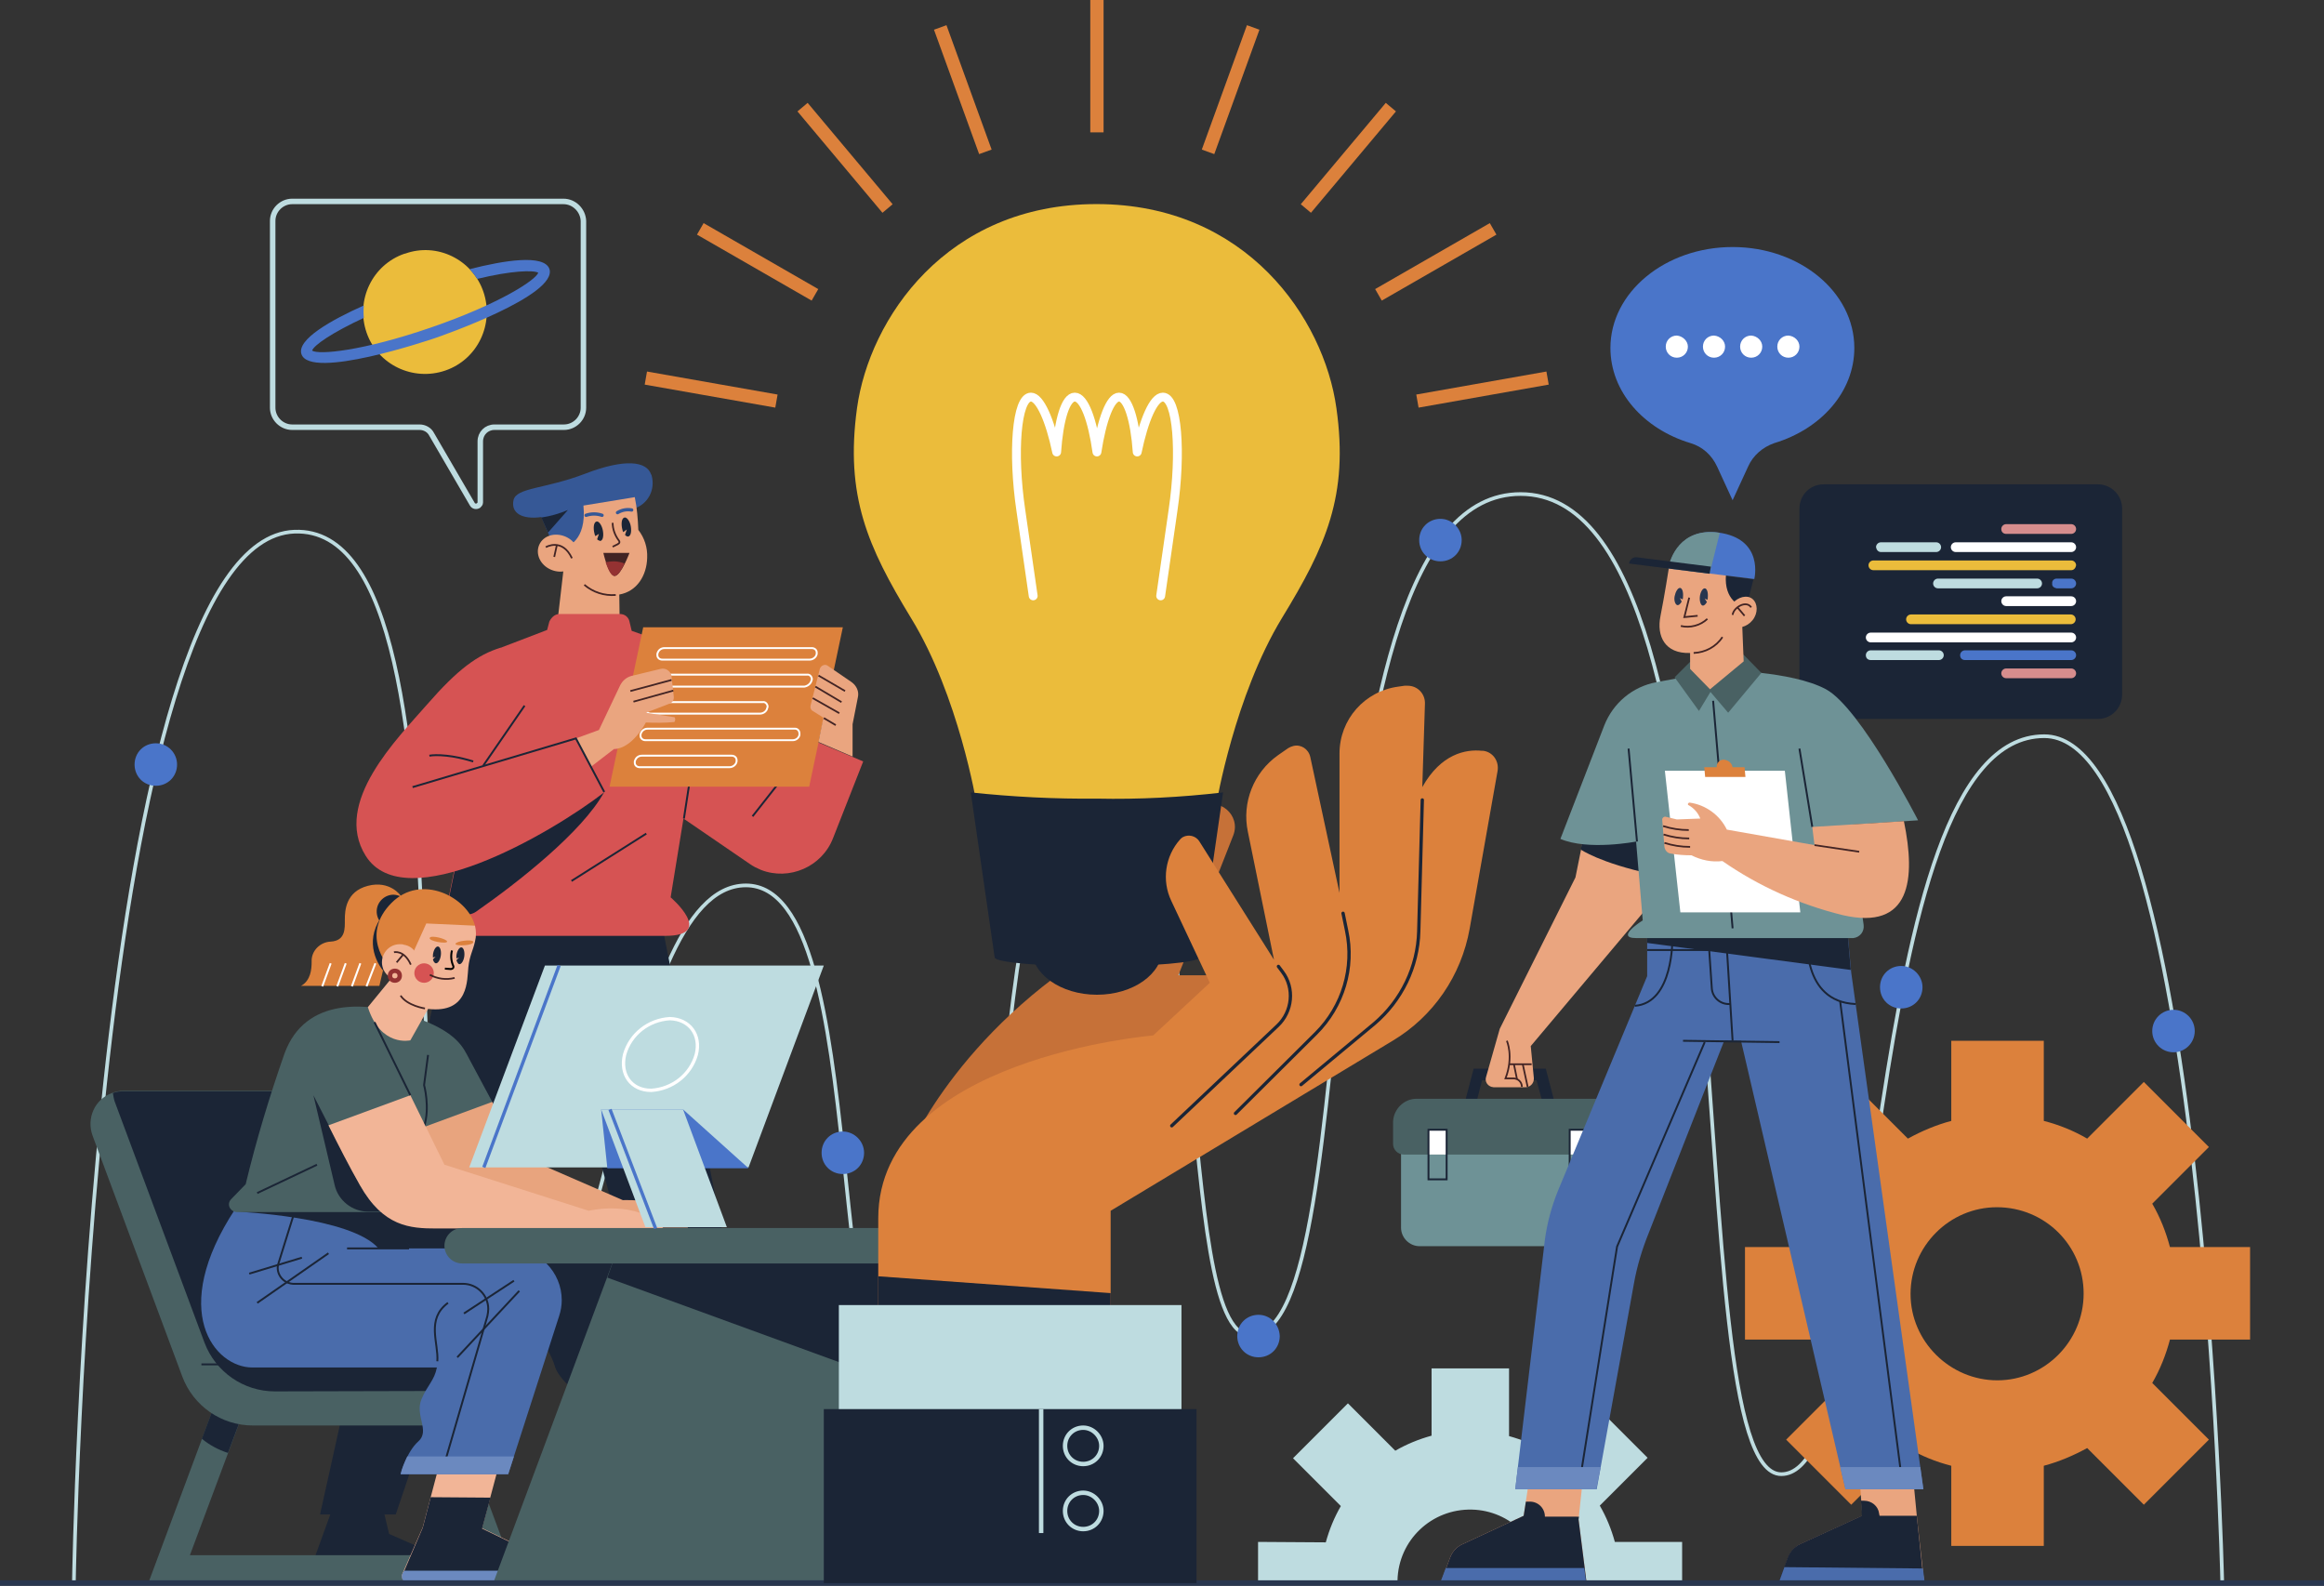 <?xml version="1.0" encoding="utf-8"?>
<!-- Generator: Adobe Illustrator 25.0.0, SVG Export Plug-In . SVG Version: 6.00 Build 0)  -->
<svg version="1.1" id="Layer_1" xmlns="http://www.w3.org/2000/svg" xmlns:xlink="http://www.w3.org/1999/xlink" x="0px" y="0px"
	 viewBox="0 0 525 358.2" style="enable-background:new 0 0 525 358.2;" xml:space="preserve">
<rect x="0" y="0" width="525" height="358.2" fill="#333333" stroke="none"/>
<style type="text/css">
	.st0{fill:#BEDCE0;}
	.st1{fill:none;stroke:#BEDCE0;stroke-width:0.83;stroke-miterlimit:10;}
	.st2{fill:#4A75C9;}
	.st3{fill:#1B2536;}
	.st4{fill:#D68D8D;}
	.st5{fill:#FFFFFF;}
	.st6{fill:#EBBC3B;}
	.st7{fill:#365896;}
	.st8{fill:#EAA57F;}
	.st9{fill:none;stroke:#422424;stroke-width:0.39;stroke-miterlimit:10;}
	.st10{fill:#422424;}
	.st11{fill:#943232;}
	.st12{fill:none;stroke:#365896;stroke-width:0.75;stroke-linecap:round;stroke-linejoin:round;}
	.st13{fill:#D65353;}
	.st14{fill:none;stroke:#1B2536;stroke-width:0.43;stroke-miterlimit:10;}
	.st15{fill:#DC813C;}
	.st16{fill:none;stroke:#FFFFFF;stroke-width:0.43;stroke-miterlimit:10;}
	.st17{fill:#4A6CAB;}
	.st18{fill:#6E9296;}
	.st19{fill:#496163;}
	.st20{fill:#6B89BF;}
	.st21{fill:#28364F;}
	.st22{fill:#F2B597;}
	.st23{fill:none;stroke:#000000;stroke-width:0.44;stroke-miterlimit:10;}
	.st24{fill:#E8A47E;}
	.st25{fill:none;stroke:#FFFFFF;stroke-width:0.44;stroke-miterlimit:10;}
	.st26{fill:none;stroke:#943232;stroke-miterlimit:10;}
	.st27{fill:none;stroke:#28364F;stroke-width:1.25;stroke-miterlimit:10;}
	.st28{fill:none;stroke:#BEDCE0;stroke-width:1.24;stroke-miterlimit:10;}
	.st29{fill:#C67138;}
	.st30{fill:none;stroke:#FFFFFF;stroke-width:2;stroke-linecap:round;stroke-linejoin:round;}
	.st31{fill:none;stroke:#DC813C;stroke-width:3;stroke-miterlimit:10;}
	.st32{fill:none;stroke:#1B2536;stroke-width:0.75;stroke-linecap:round;stroke-linejoin:round;}
	.st33{fill:none;stroke:#BEDCE0;stroke-miterlimit:10;}
	.st34{fill:none;stroke:#4A75C9;stroke-width:0.75;stroke-miterlimit:10;}
	.st35{fill:none;stroke:#FFFFFF;stroke-width:0.75;stroke-miterlimit:10;}
</style>
<g id="OBJECTS">
	<path class="st0" d="M284.2,348.3v8.7h31.5c0.2-9.1,7.7-16.2,16.8-16c8.7,0.2,15.8,7.2,16,16h31.5v-8.7h-15.2
		c-0.8-2.9-1.9-5.6-3.4-8.2l10.8-10.8L359.9,317l-10.8,10.8c-2.6-1.5-5.3-2.6-8.2-3.4v-15.3h-17.5v15.2c-2.9,0.8-5.6,1.9-8.2,3.4
		L304.5,317l-12.4,12.4l10.8,10.8c-1.5,2.6-2.6,5.3-3.4,8.2L284.2,348.3z"/>
	<path class="st1" d="M16.7,357c0,0,3.8-235.1,49.8-236.9s17,193.2,44.1,193.2s28.5-113.3,57.9-113.3s16.2,121.8,39.2,121.8
		s13.1-141.2,38.5-141.2c29.3,0,18.4,121,36.3,121c28,0,9.3-190,61-190c55.2,0,34.2,221.4,58.9,221.4s16.4-166.7,59.4-166.7
		c35.9,0,40.2,190.7,40.2,190.7"/>
	<path class="st2" d="M40,172.7c0,2.7-2.1,4.8-4.8,4.8s-4.8-2.1-4.8-4.8c0-2.7,2.1-4.8,4.8-4.8C37.9,167.9,40,170.1,40,172.7
		C40,172.7,40,172.7,40,172.7z"/>
	<path class="st2" d="M195.2,260.4c0,2.7-2.1,4.8-4.8,4.8s-4.8-2.1-4.8-4.8c0-2.7,2.1-4.8,4.8-4.8c0,0,0,0,0,0
		C193,255.6,195.2,257.8,195.2,260.4z"/>
	<path class="st2" d="M289.1,301.8c0,2.7-2.1,4.8-4.8,4.8s-4.8-2.1-4.8-4.8s2.1-4.8,4.8-4.8h0C286.9,297,289,299.1,289.1,301.8
		C289.1,301.8,289.1,301.8,289.1,301.8z"/>
	<path class="st2" d="M330.2,122c0,2.7-2.1,4.8-4.8,4.8s-4.8-2.1-4.8-4.8c0-2.7,2.1-4.8,4.8-4.8c0,0,0,0,0,0
		C328,117.2,330.2,119.4,330.2,122z"/>
	<path class="st2" d="M434.3,223c0,2.7-2.1,4.8-4.8,4.8c-2.7,0-4.8-2.1-4.8-4.8s2.1-4.8,4.8-4.8c0,0,0,0,0,0
		C432.1,218.2,434.3,220.4,434.3,223z"/>
	<circle class="st2" cx="491" cy="232.9" r="4.8"/>
	<path class="st3" d="M412,109.4h61.9c3,0,5.5,2.4,5.5,5.5v42c0,3-2.4,5.5-5.5,5.5H412c-3,0-5.5-2.4-5.5-5.5v-42
		C406.5,111.8,408.9,109.4,412,109.4z"/>
	<path class="st4" d="M453.2,120.6h14.7c0.6,0,1.1-0.5,1.1-1.1v0l0,0c0-0.6-0.5-1.1-1.1-1.1l0,0h-14.7c-0.6,0-1.1,0.5-1.1,1.1
		c0,0,0,0,0,0l0,0C452.1,120.2,452.6,120.6,453.2,120.6C453.2,120.6,453.2,120.6,453.2,120.6z"/>
	<path class="st5" d="M441.8,124.7h26.1c0.6,0,1.1-0.5,1.1-1.1v0l0,0c0-0.6-0.5-1.1-1.1-1.1l0,0h-26.1c-0.6,0-1.1,0.5-1.1,1.1v0l0,0
		C440.7,124.2,441.2,124.7,441.8,124.7L441.8,124.7z"/>
	<path class="st0" d="M424.9,124.7h12.5c0.6,0,1.1-0.5,1.1-1.1v0l0,0c0-0.6-0.5-1.1-1.1-1.1l0,0h-12.5c-0.6,0-1.1,0.5-1.1,1.1v0l0,0
		C423.9,124.2,424.3,124.7,424.9,124.7L424.9,124.7z"/>
	<path class="st6" d="M467.9,128.8h-44.7c-0.6,0-1.1-0.5-1.1-1.1v0c0-0.6,0.5-1.1,1.1-1.1h44.7c0.6,0,1.1,0.5,1.1,1.1v0
		C468.9,128.3,468.5,128.8,467.9,128.8z"/>
	<path class="st2" d="M464.6,132.9h3.3c0.6,0,1.1-0.5,1.1-1.1v0l0,0c0-0.6-0.5-1.1-1.1-1.1l0,0h-3.3c-0.6,0-1.1,0.5-1,1.1
		c0,0,0,0,0,0l0,0C463.5,132.4,464,132.8,464.6,132.9z"/>
	<path class="st0" d="M437.8,132.9h22.4c0.6,0,1.1-0.5,1.1-1.1v0l0,0c0-0.6-0.5-1.1-1.1-1.1l0,0h-22.4c-0.6,0-1.1,0.5-1.1,1.1v0l0,0
		C436.7,132.4,437.2,132.9,437.8,132.9L437.8,132.9z"/>
	<path class="st5" d="M453.2,136.9h14.7c0.6,0,1.1-0.5,1.1-1.1v0l0,0c0-0.6-0.5-1.1-1.1-1.1l0,0h-14.7c-0.6,0-1.1,0.5-1.1,1.1
		c0,0,0,0,0,0l0,0C452.1,136.4,452.6,136.9,453.2,136.9C453.2,136.9,453.2,136.9,453.2,136.9z"/>
	<path class="st6" d="M431.7,141h36.1c0.6,0,1.1-0.5,1.1-1.1v0l0,0c0-0.6-0.5-1.1-1.1-1.1l0,0h-36.1c-0.6,0-1.1,0.5-1.1,1.1v0l0,0
		C430.6,140.5,431.1,141,431.7,141L431.7,141z"/>
	<path class="st5" d="M422.6,145.1h45.3c0.6,0,1.1-0.5,1.1-1.1c0,0,0,0,0,0l0,0c0-0.6-0.5-1.1-1.1-1.1l0,0h-45.3
		c-0.6,0-1.1,0.5-1.1,1.1v0l0,0C421.5,144.6,422,145.1,422.6,145.1C422.6,145.1,422.6,145.1,422.6,145.1z"/>
	<path class="st2" d="M443.9,149.1h24c0.6,0,1.1-0.5,1.1-1.1v0l0,0c0-0.6-0.5-1.1-1.1-1.1l0,0h-24c-0.6,0-1.1,0.5-1.1,1.1v0l0,0
		C442.8,148.7,443.3,149.1,443.9,149.1L443.9,149.1z"/>
	<path class="st0" d="M422.6,149.1H438c0.6,0,1.1-0.5,1.1-1.1v0l0,0c0-0.6-0.5-1.1-1.1-1.1l0,0h-15.4c-0.6,0-1.1,0.5-1.1,1.1v0l0,0
		C421.5,148.7,422,149.1,422.6,149.1L422.6,149.1z"/>
	<path class="st4" d="M453.2,153.2h14.7c0.6,0,1.1-0.5,1.1-1.1v0l0,0c0-0.6-0.5-1.1-1.1-1.1l0,0h-14.7c-0.6,0-1.1,0.5-1.1,1.1
		c0,0,0,0,0,0l0,0C452.1,152.7,452.6,153.2,453.2,153.2C453.2,153.2,453.2,153.2,453.2,153.2z"/>
	<path class="st7" d="M143.2,114.9c3.2-1,4.9-4.3,4-7.5c0-0.1,0-0.1-0.1-0.2c-1-3-5.8-3.7-14.9-0.2s-15.6,3.1-16.2,6
		s1.9,4.4,6.3,3.8l3.9,9.2L143.2,114.9z"/>
	<polygon class="st3" points="149.5,208.6 176.1,344.1 158,344.1 127,230.9 89.4,342.1 72.3,342.1 101.9,208.6 	"/>
	<path class="st8" d="M131.8,114.2l11.6-1.9c0.5,2.4,0.7,4.9,0.8,7.4c1.4,1.8,2.1,4,2,6.3c-0.1,4-2.3,7.6-6.3,8.3l0.1,7.3h-14.2
		l2.1-18.1C127.9,123.5,132.6,122.3,131.8,114.2z"/>
	<path class="st8" d="M130.4,126.8c-0.9,2.1-3.5,2.9-5.9,1.9c-2.4-1-3.6-3.5-2.7-5.6s3.5-2.9,5.9-1.9S131.3,124.7,130.4,126.8z"/>
	<path class="st9" d="M123.3,123.6c0,0,3.7-2.2,5.9,2.5"/>
	<line class="st9" x1="125.2" y1="125.8" x2="125.8" y2="123.1"/>
	<path class="st9" d="M139.1,134.4c-2.6,0.2-5.1-0.6-7.1-2.3"/>
	<path class="st9" d="M138.4,118.1c0,1.4,0.5,2.8,1.4,4c0.2,0.2,0.2,0.6-0.1,0.7c0,0-0.1,0.1-0.1,0.1l-1.2,0.6"/>
	<path class="st10" d="M136.3,124.9h5.9c0,0-1.9,5.1-3.3,5.2S136.3,124.9,136.3,124.9z"/>
	<path class="st11" d="M138.6,126.8c-0.6,0-1.2,0.1-1.8,0.2c0.5,1.4,1.2,3.1,2,3.1s1.6-1.4,2.3-2.8
		C140.4,127,139.5,126.8,138.6,126.8z"/>
	<path class="st3" d="M134.8,117.8c-0.6,0.1-0.8,1.1-0.6,2.3c0.1,0.3,0.1,0.7,0.3,1l0.8-0.5l-0.4,1.2c0.1,0.2,0.4,0.3,0.7,0.4
		c0.6-0.1,0.8-1.1,0.6-2.3S135.3,117.7,134.8,117.8z"/>
	<path class="st3" d="M141.1,116.9c-0.6,0.1-0.8,1.1-0.6,2.3c0.1,0.3,0.1,0.7,0.3,1l0.8-0.6c0,0-0.2,0.6-0.4,1.2
		c0.1,0.2,0.4,0.4,0.7,0.4c0.6-0.1,0.8-1.1,0.6-2.3S141.6,116.8,141.1,116.9z"/>
	<path class="st12" d="M132.4,116.4c1.2-0.4,2.4-0.4,3.6,0"/>
	<path class="st12" d="M139.5,115.8c1-0.6,2.1-0.8,3.2-0.6"/>
	<path class="st13" d="M126.4,138.7h13.7c1,0,1.9,0.7,2.1,1.7l0.5,2.1l18.4,6.5l15.9,26.5l6.9-8.2L195,172l-6.8,17.3
		c-2.5,6.5-9.9,9.7-16.3,7.2c-0.9-0.4-1.8-0.8-2.6-1.4l-14.9-10.2l-2.9,17.8c0,0,10.2,8.7-1.2,8.7h-48.2c-1.1,0-2.1-1-2-2.1
		c0-0.1,0-0.3,0-0.4l12.8-62.5l10.7-4.1l0.5-1.9C124.6,139.4,125.4,138.7,126.4,138.7z"/>
	<line class="st14" x1="177" y1="175.5" x2="170" y2="184.4"/>
	<line class="st14" x1="154.5" y1="184.9" x2="156.7" y2="170.6"/>
	<polygon class="st15" points="182.8,177.7 137.7,177.7 145.3,141.7 190.4,141.7 	"/>
	<path class="st16" d="M182.9,149h-33.3c-0.6,0-1.1-0.4-1.1-1c0-0.1,0-0.2,0-0.3l0,0c0.2-0.8,0.8-1.3,1.6-1.3h33.3
		c0.6,0,1.1,0.4,1.1,1c0,0.1,0,0.2,0,0.3l0,0C184.4,148.4,183.7,149,182.9,149z"/>
	<path class="st16" d="M181.7,155.1h-33.3c-0.5,0.1-1-0.3-1.1-0.9c0-0.2,0-0.3,0.1-0.5l0,0c0.2-0.8,0.8-1.3,1.6-1.3h33.3
		c0.5-0.1,1,0.3,1.1,0.9c0,0.2,0,0.3-0.1,0.5l0,0C183.1,154.5,182.4,155,181.7,155.1z"/>
	<path class="st16" d="M171.7,161.2h-24.7c-0.6,0-1-0.4-1.1-0.9c0-0.1,0-0.3,0.1-0.4l0,0c0.2-0.8,0.8-1.3,1.6-1.3h24.7
		c0.5-0.1,1,0.3,1.1,0.9c0,0.2,0,0.3-0.1,0.5l0,0C173.2,160.6,172.5,161.2,171.7,161.2z"/>
	<path class="st16" d="M179.1,167.2h-33.3c-0.6,0-1.1-0.4-1.1-1c0-0.1,0-0.2,0-0.3l0,0c0.2-0.8,0.8-1.3,1.6-1.3h33.3
		c0.6,0,1,0.5,1,1.1c0,0.1,0,0.2,0,0.3l0,0C180.5,166.6,179.9,167.2,179.1,167.2z"/>
	<path class="st16" d="M164.8,173.3h-20.3c-0.6,0-1.1-0.4-1.1-1c0-0.1,0-0.2,0-0.3l0,0c0.2-0.8,0.8-1.3,1.6-1.3h20.3
		c0.6,0,1.1,0.4,1.1,1c0,0.1,0,0.2,0,0.3l0,0C166.3,172.7,165.6,173.3,164.8,173.3z"/>
	<path class="st3" d="M103.8,191.4c0,0,20-9.1,32.7-12.5c-5,9.1-19.6,20.5-28.9,27c-1.7,1.2-4.1,0.8-5.4-0.9c-0.6-0.9-0.8-2-0.6-3
		L103.8,191.4z"/>
	<path class="st13" d="M113.1,146.3c-5.2,1.6-9.7,4.9-16.5,12.7s-21.5,22.3-14,34.3c8.8,14.1,41.6-4.8,54-14.4l-6.5-12.1l-20.9,6.1
		l7.9-11.7L113.1,146.3z"/>
	<path class="st14" d="M97,170.7c0,0,3.4-0.7,9.9,1.3"/>
	<path class="st8" d="M130.1,166.8l5.2-1.9l4.8-10.1c0.5-1,1.4-1.8,2.5-2.1l6.6-1.6c1.1-0.3,2.2,0.4,2.5,1.5c0,0.1,0,0.2,0,0.2
		l0.5,4.5c0.1,0.8-0.3,1.5-1.1,1.7l-5.2,2c0,0,4.5,0.7,6.4,1c0.3,0,0.3,1,0,1.1c-2.1,0.2-4.3,0.2-6.4,0.1c0,0-3,5.9-7.2,6l-5.2,4
		L130.1,166.8z"/>
	<line class="st9" x1="142.4" y1="156.1" x2="151.7" y2="153.6"/>
	<line class="st9" x1="143.1" y1="158.5" x2="152.1" y2="156"/>
	<path class="st8" d="M192.6,170.9v-7.3l1.2-6.1c0.3-1.3-0.3-2.6-1.4-3.4l-5.4-3.7c-0.5-0.4-1.2-0.2-1.6,0.3
		c-0.1,0.1-0.1,0.2-0.2,0.4l-2.1,8.3c-0.1,0.5,0.1,1,0.5,1.2l2.4,1.5l-1.1,5.5L192.6,170.9z"/>
	<line class="st9" x1="186.1" y1="162.2" x2="188.8" y2="163.8"/>
	<line class="st9" x1="183.6" y1="157.7" x2="189.6" y2="161.1"/>
	<line class="st9" x1="184.2" y1="155.1" x2="190.1" y2="158.6"/>
	<line class="st9" x1="184.9" y1="152.6" x2="190.9" y2="156.1"/>
	<line class="st14" x1="146" y1="188.3" x2="129.1" y2="199"/>
	<polygon class="st3" points="86.4,340.2 87.9,346.5 104.8,353.9 105.6,357.6 69,357.6 75.3,340.2 	"/>
	<path class="st3" d="M122.3,116.9c2.1-0.3,4.1-0.9,6-1.7l-4.5,5.1L122.3,116.9z"/>
	<polyline class="st14" points="93.2,177.8 130.1,166.8 136.5,178.9 	"/>
	<line class="st14" x1="109.2" y1="172.9" x2="118.5" y2="159.4"/>
	<path class="st15" d="M508.3,302.6v-20.9h-18.1c-0.9-3.4-2.2-6.7-4-9.8l12.8-12.8l-14.7-14.7l-12.8,12.8c-3.1-1.8-6.3-3.1-9.8-4
		v-18.1h-20.9v18.1c-3.4,0.9-6.7,2.3-9.8,4l-12.8-12.8l-14.7,14.7l12.8,12.8c-1.8,3.1-3.1,6.3-4,9.8h-18.1v20.9h18.1
		c0.9,3.4,2.3,6.7,4,9.8l-12.8,12.8l14.7,14.7l12.8-12.8c3.1,1.8,6.3,3.1,9.8,4v18.1h20.9v-18.1c3.4-0.9,6.7-2.3,9.8-4l12.8,12.8
		l14.7-14.7l-12.8-12.8c1.8-3.1,3.1-6.4,4-9.8H508.3z M470.7,292.2c0,10.8-8.8,19.6-19.5,19.6s-19.6-8.8-19.6-19.5
		c0-10.8,8.8-19.6,19.5-19.6h0C462,272.7,470.7,281.4,470.7,292.2L470.7,292.2z"/>
	<path class="st3" d="M396.1,130.9l-2.4,9.5c0,0-5.4-6-5-10.4L396.1,130.9z"/>
	<path class="st8" d="M345.5,333.9l-1.3,8.5l-14,6.5c-1.2,0.6-2.1,1.6-2.6,2.9l-2.1,5.6h32.9l-1.8-14.2l1-9.3L345.5,333.9z"/>
	<path class="st3" d="M349,342.6L349,342.6c0-1.9-1.5-3.4-3.4-3.4c0,0,0,0,0,0h-0.9l-0.5,3.2l-14,6.5c-1.2,0.6-2.1,1.6-2.6,2.9
		l-2.1,5.6h32.9l-1.8-14.2l0.1-0.6H349z"/>
	<polygon class="st17" points="325.4,357.4 358.3,357.4 357.9,354.2 326.6,354.2 	"/>
	<path class="st8" d="M420.1,333.9l0.6,8.5l-14,6.4c-1.2,0.6-2.2,1.6-2.7,2.9l-2.2,5.9h32.9l-1.6-14.3l-0.9-9.3L420.1,333.9z"/>
	<path class="st3" d="M433.1,343.3l-0.1-0.9h-8.4l-0.1-0.5c-0.2-1.7-1.7-2.9-3.4-2.9h-0.7l0.2,3.4l-14,6.4c-1.2,0.6-2.2,1.6-2.7,2.9
		l-2.2,5.9h32.9L433.1,343.3z"/>
	<polygon class="st17" points="401.8,357.6 434.8,357.6 434.4,354.3 403.1,354 	"/>
	<path class="st3" d="M352,252.1h-21.9l2.8-10.7h16.3L352,252.1z M333.4,249.5h15.2l-1.5-5.5h-12.3L333.4,249.5z"/>
	<path class="st18" d="M316.4,255.2H365l0,0v22.1c0,2.3-1.9,4.2-4.2,4.2h-40.1c-2.3,0-4.2-1.9-4.2-4.2V255.2L316.4,255.2z"/>
	<path class="st19" d="M320,248.2h41.4c2.9,0,5.2,2.3,5.2,5.2l0,0v5c0,1.3-1.1,2.4-2.4,2.4l0,0h-47.1c-1.3,0-2.4-1.1-2.4-2.4l0,0v-5
		C314.8,250.6,317.1,248.2,320,248.2C320,248.2,320,248.2,320,248.2z"/>
	<rect x="322.7" y="255.2" class="st5" width="4.1" height="5.6"/>
	<rect x="354.6" y="255.2" class="st5" width="4.1" height="5.6"/>
	<rect x="322.7" y="255.2" class="st14" width="4.1" height="11.2"/>
	<rect x="354.6" y="255.2" class="st14" width="4.1" height="11.2"/>
	<path class="st17" d="M372.1,209.7v10.8l-20.2,48.6c-1.4,3.5-2.4,7.2-2.9,10.9l-6.7,56.4h18.4l8.4-46.4c0.7-4,1.9-7.9,3.4-11.6
		l17-43.3h3.8l23.6,101.3h17.6l-16.3-116.7l-1-10.8L372.1,209.7z"/>
	<line class="st14" x1="372.1" y1="214.6" x2="417.7" y2="214.6"/>
	<line class="st14" x1="391.4" y1="235.1" x2="389.9" y2="210.9"/>
	<path class="st14" d="M385.9,211.4l0.8,11.8c0.1,2,1.8,3.6,3.8,3.6h0.3"/>
	<path class="st14" d="M408.3,211.4c0,0-1.4,14.9,10.9,15.4"/>
	<path class="st14" d="M377.8,211.9c0,0,0.3,14.7-8.5,15.3"/>
	<line class="st14" x1="380.2" y1="235.1" x2="402" y2="235.4"/>
	<polyline class="st14" points="385.1,235.4 365.3,281.6 357.1,333.2 	"/>
	<line class="st14" x1="415.7" y1="226.2" x2="429.5" y2="333.2"/>
	<polygon class="st3" points="372.1,213 418.1,219.1 417.2,208.9 372.1,209.7 	"/>
	<path class="st8" d="M358.4,185.8l-2.5,12.4l-17.1,34.2l-3.1,10.9c-0.3,1,0.3,1.9,1.2,2.2c0.2,0,0.3,0.1,0.5,0.1h7.2
		c1.1,0,1.9-0.9,1.9-1.9c0-0.1,0-0.1,0-0.2l-0.7-7.2l27.6-32.8l0.2-17.7H358.4z"/>
	<path class="st9" d="M340.4,235.1c0,0,1.6,3.5-0.3,8.5h1.8c1,0,1.9,0.8,1.9,1.9c0,0,0,0,0,0v0"/>
	<line class="st9" x1="341" y1="240.4" x2="346" y2="240.4"/>
	<line class="st9" x1="344" y1="240.4" x2="345.1" y2="245.5"/>
	<line class="st9" x1="342" y1="240.4" x2="342.7" y2="243.8"/>
	<path class="st3" d="M357.1,191.9c0,0,4.2,3,16.2,5.6l0.1-11.8h-15.1L357.1,191.9z"/>
	<path class="st18" d="M388.6,151.4c0,0,16.1,0.1,23.9,4.3s20.8,29.6,20.8,29.6l-15.5,1l3.2,22.6c0.2,1.5-0.8,2.8-2.3,3
		c-0.1,0-0.2,0-0.4,0h-48.7c-4.9,0,1.5-4,1.5-4l-1.5-17.8c0,0-10.8,2.1-17.1-0.6l9.9-25.6c2-5.1,6.4-8.8,11.8-9.8L388.6,151.4z"/>
	<polygon class="st19" points="393.5,147.5 397.9,152 390.4,161 386.4,156.3 383.8,160.6 378.3,153 381.8,149.5 	"/>
	<line class="st14" x1="409.4" y1="186.8" x2="406.5" y2="169.1"/>
	<line class="st14" x1="369.8" y1="190.1" x2="367.9" y2="169.1"/>
	<line class="st14" x1="387" y1="158.3" x2="391.4" y2="209.7"/>
	<polygon class="st5" points="406.7,206.1 379.6,206.1 376.1,174.1 403.2,174.1 	"/>
	<path class="st15" d="M391.4,173.3c-0.2-1-1-1.6-2-1.7c-0.9,0-1.6,0.7-1.6,1.6c0,0,0,0.1,0,0.1H385l0.2,2.2h9.1l-0.2-2.2H391.4z"/>
	<polygon class="st20" points="416.9,336.4 434.5,336.4 433.8,331.4 415.7,331.4 	"/>
	<polygon class="st20" points="361.6,331.4 342.9,331.4 342.3,336.4 360.6,336.4 	"/>
	<path class="st8" d="M430.1,185.5l-20.7,1.3l0.5,4.1l-19.8-3.5c-1.6-3.3-4.8-5.6-8.4-6.1c-0.2,0-0.3,0.1-0.4,0.3
		c0,0.1,0,0.3,0.2,0.3c1.2,0.7,2.1,1.7,2.6,3l-5.3,0.2l-2.5-0.6c-0.4-0.1-0.7,0.2-0.8,0.5c0,0.1,0,0.1,0,0.2l0.5,6.1
		c0.1,0.7,0.6,1.4,1.4,1.5c1.6,0.3,3.1,0.4,4.7,0.4c2.2,1.1,4.6,1.6,7,1.3c8.2,5.7,17.4,9.8,27.1,12.2
		C431.7,210.3,432.8,198.6,430.1,185.5z"/>
	<path class="st9" d="M375.7,186.6c1.9,0.6,3.8,0.9,5.8,0.9"/>
	<path class="st9" d="M375.8,188.5c1.9,0.6,3.8,0.9,5.8,0.9"/>
	<path class="st9" d="M376,190.4c1.9,0.6,3.8,0.9,5.8,0.9"/>
	<line class="st9" x1="409.9" y1="190.9" x2="420" y2="192.4"/>
	<path class="st8" d="M377,128.3c0,0-1,6.4-1.9,10.9s1,8.5,6.7,8.3v3.6l4.5,4.6l7.6-6.3l-0.5-12.5c0,0-4-1.2-3.5-7.1L377,128.3z"/>
	<path class="st9" d="M382.6,147.5c2.6-0.1,5.1-1.4,6.5-3.6"/>
	<path class="st8" d="M395.9,140.1c-1.3,1.6-3.4,2.1-4.7,1.1s-1.2-3.2,0.1-4.8s3.4-2.1,4.6-1.1S397.2,138.5,395.9,140.1z"/>
	<path class="st9" d="M391.4,138.9c0.2-1.7,3.1-3.4,4.2-1.7"/>
	<line class="st9" x1="394.1" y1="139.1" x2="392.5" y2="137.2"/>
	<path class="st21" d="M379.5,135.1l0.6,0.3c0.1-0.2,0.1-0.4,0.1-0.6c0.1-1.1-0.2-2-0.7-2s-1,0.9-1.2,1.9s0.2,2,0.7,2
		c0.3,0,0.6-0.3,0.9-0.8L379.5,135.1z"/>
	<path class="st21" d="M385.1,135.2l0.6,0.3c0.1-0.2,0.1-0.4,0.1-0.6c0.1-1.1-0.2-2-0.7-2s-1,0.9-1.1,1.9s0.2,2,0.7,2
		c0.3,0,0.6-0.3,0.9-0.8L385.1,135.2z"/>
	<polyline class="st9" points="381.6,135 380.5,139.4 383.5,139.1 	"/>
	<path class="st9" d="M379.7,141.4c2.1,0.5,4.4-0.1,6-1.6"/>
	<path class="st2" d="M376.9,128.4l19.4,2.4c0,0,2.3-9.1-8.1-10.5C379.7,119.2,377.3,126.2,376.9,128.4z"/>
	<path class="st18" d="M388.5,120.4l-0.4-0.1c-8.5-1.1-10.9,5.8-11.2,8.1l9.3,1.2L388.5,120.4z"/>
	<path class="st3" d="M386.2,129.6l-18.2-2.3l0,0c0.1-0.9,1-1.6,1.9-1.4l16.6,2.1L386.2,129.6z"/>
	<path class="st15" d="M90.5,202.3c0,0-2.4-3.5-7.4-2.2s-5.2,5.6-5.2,7.6s0.2,4.8-3.2,5c-2.4,0.1-4.4,2.1-4.3,4.5c0,0,0,0.1,0,0.1
		c0,1.6-0.2,4.2-2.4,5.4h17.7L90.5,202.3z"/>
	<path class="st3" d="M86.5,219.2l3.8-15.8c-1,0.5-1.9,1.2-2.7,2C82.3,210.9,84.3,216.4,86.5,219.2z"/>
	<path class="st3" d="M92.7,206.1c-0.1,2.1-1.9,3.7-4,3.6c-2.1-0.1-3.7-1.9-3.6-4c0.1-2,1.8-3.6,3.8-3.6
		C91.1,202.2,92.8,204,92.7,206.1z"/>
	<path class="st15" d="M107.3,209.1c-1.7-6.5-12.2-11.9-18.9-5.1s-1.6,13.8,0.6,15.4L107.3,209.1z"/>
	<polygon class="st19" points="99.6,310.6 92.5,310.6 107.7,351.3 42.9,351.3 58.1,310.6 51,310.6 33.5,357.6 117.1,357.6 	"/>
	<path class="st22" d="M112.8,330.6l-3.9,14.6l14.8,7.1l1.6,0.4c2.2,0.5,3.6,2.6,3.4,4.9H92.3c-0.8,0-1.5-0.7-1.5-1.5
		c0-0.2,0-0.4,0.1-0.6l4.6-10.5l3.8-14.4H112.8z"/>
	<path class="st3" d="M97.3,338.2l-1.8,6.9l-4.5,10.5c-0.3,0.8,0,1.6,0.8,2c0.2,0.1,0.4,0.1,0.6,0.1h36.3c0.3-2.2-1.2-4.3-3.4-4.9
		l-1.6-0.4l-14.8-7.1l1.9-7L97.3,338.2z"/>
	<path class="st3" d="M142,289.5l21.3,43.5h-25c0,0-4-5.5-4-11s-7.8-9.1-9-13.5s-9.2-15.3-9.2-15.3l-4.9-11.1H130
		C135.1,282,139.8,284.9,142,289.5z"/>
	<path class="st3" d="M58.1,310.6H51L45.6,325c1.7,1.4,3.7,2.5,5.9,3.2L58.1,310.6z"/>
	<polygon class="st3" points="99.6,310.6 92.5,310.6 99.4,329 106.4,329 	"/>
	<path class="st19" d="M77.6,246.4l28.2,75.6H57.1c-7.1,0-13.4-4.4-15.9-11l-20.3-54.5c-1.4-3.9,0.5-8.2,4.4-9.6
		c0.8-0.3,1.7-0.5,2.6-0.5H77.6z"/>
	<path class="st3" d="M102.9,314.2l-25.3-67.7H28c-0.8,0-1.7,0.1-2.5,0.4c0.1,0.6,0.2,1.3,0.4,1.9l20.3,54.5c2.5,6.6,8.8,11,15.9,11
		L102.9,314.2z"/>
	<line class="st14" x1="45.5" y1="308.2" x2="61.9" y2="308.2"/>
	<path class="st17" d="M93.3,282h21.9c6.5,0,11.7,5.3,11.7,11.7c0,1.2-0.2,2.4-0.6,3.6L114.8,333H90.5c0,0,1.3-5,4-7.4
		s-0.8-5.8,0.7-9.5c1.4-3.3,2.9-4.2,3.5-7.2H57c-8.5,0-19.1-12.7-3.8-35.9h37.5l-0.7,6.2L93.3,282z"/>
	<path class="st3" d="M53.5,273.7c0,0,25.8,1.1,32,8.3h7.9l-3.2-3l0.7-6.2L53.5,273.7z"/>
	<line class="st14" x1="78.4" y1="282" x2="92.4" y2="282"/>
	<path class="st14" d="M66.8,272.9l-3.9,12.5c-0.6,1.8,0.5,3.8,2.3,4.4c0.3,0.1,0.7,0.2,1,0.2h38.4c3.1,0,5.7,2.5,5.7,5.7
		c0,0.5-0.1,1.1-0.2,1.6l-9.6,33"/>
	<line class="st14" x1="116.1" y1="289.3" x2="104.8" y2="296.7"/>
	<line class="st14" x1="117.3" y1="291.6" x2="103.3" y2="306.6"/>
	<line class="st14" x1="74.2" y1="283.1" x2="58.1" y2="294.3"/>
	<line class="st14" x1="68.2" y1="284.1" x2="56.3" y2="287.7"/>
	<path class="st23" d="M74.2,254.2c-2.9-5.8-5.2-10.6-5.2-10.6"/>
	<path class="st19" d="M111.2,248.9c0,0-3.9-7.3-5.2-9.7s-2.6-6.2-12.9-9.6s-24.1-4.4-28.8,8.3c-3.4,9.7-6.4,19.6-8.8,29.6l-3.3,3.4
		c-0.7,0.7-0.6,1.8,0.1,2.4c0.3,0.3,0.8,0.5,1.2,0.5h38L111.2,248.9z"/>
	<path class="st24" d="M111.2,248.9l6.5,12.2l23,10c0,0,12.6-0.7,14.7,6.2H106l-10.8-22.5L111.2,248.9z"/>
	<path class="st3" d="M81.3,267.7c-2-3.6-10.5-20.3-10.5-20.3l4.8,20.3c0.8,3.5,4,6,7.6,6H86C84.1,272,82.6,269.9,81.3,267.7z"/>
	<line class="st14" x1="71.6" y1="263.1" x2="58.1" y2="269.5"/>
	<path class="st14" d="M96.7,238.3l-0.9,6.8c0,0,1.4,5.1,0,9.4"/>
	<path class="st22" d="M93.5,214.8l2.8-6.2l11,0.5c0.3,1.2,0.3,2.4,0,3.6c-0.5,2.2-1.2,3.1-1.5,5.8s0.2,10.5-9.1,9.4l-4,7.1
		c0,0-6.7,1.6-9.6-7.5L93.5,214.8z"/>
	<path class="st22" d="M94.4,217.7c-0.2,2.2-2.1,3.9-4.4,3.7c-2.2-0.2-3.9-2.1-3.7-4.4c0.2-2.2,2.1-3.9,4.4-3.7c0.2,0,0.3,0,0.5,0.1
		C93.3,213.7,94.7,215.6,94.4,217.7z"/>
	<path class="st9" d="M89,215.1c0,0,2.3-0.6,3.8,2.8"/>
	<line class="st9" x1="89.6" y1="217.4" x2="91.1" y2="215.6"/>
	<circle class="st13" cx="95.8" cy="219.8" r="2.2"/>
	<path class="st9" d="M96,227.8c0,0-4-0.6-5.5-2.9"/>
	<line class="st25" x1="74.7" y1="217.6" x2="72.8" y2="222.8"/>
	<line class="st25" x1="78.1" y1="217.6" x2="76.2" y2="222.8"/>
	<line class="st25" x1="81.4" y1="217.6" x2="79.5" y2="222.8"/>
	<line class="st25" x1="84.8" y1="217.6" x2="82.8" y2="222.8"/>
	<path class="st3" d="M103.7,216.3l-0.6,0.2c0-0.2,0-0.4,0-0.6c0.1-1,0.6-1.9,1.1-1.9s0.8,0.9,0.7,1.9s-0.6,1.9-1.1,1.9
		c-0.3,0-0.5-0.4-0.7-0.9L103.7,216.3z"/>
	<path class="st3" d="M98.4,216.1l-0.6,0.2c0-0.2,0-0.4,0-0.6c0.1-1,0.6-1.9,1.1-1.9s0.8,0.9,0.7,1.9s-0.6,1.9-1.1,1.9
		c-0.3,0-0.6-0.4-0.7-0.9L98.4,216.1z"/>
	<path class="st23" d="M102.1,214.7c-0.3,1.2-0.2,2.4,0.3,3.5c0.1,0.2,0,0.5-0.2,0.6c-0.1,0-0.2,0.1-0.3,0.1l-1.4-0.1"/>
	<path class="st9" d="M102.7,220.9c-1.9,0.5-3.9,0.2-5.6-0.7"/>
	<path class="st15" d="M97.1,211.8c0.4-0.6,3.9,0.3,3.9,0.9S96.6,212.6,97.1,211.8z"/>
	<path class="st15" d="M106.9,212.7c-0.3-0.6-3.9-0.1-4,0.5S107.3,213.6,106.9,212.7z"/>
	<path class="st14" d="M98.8,307.5c0.3-4.2-2.6-9.5,2.4-13.2"/>
	<path class="st20" d="M90.9,355.5c-0.3,0.8,0,1.6,0.8,2c0.2,0.1,0.4,0.1,0.6,0.1h36.3c0.1-1-0.1-2-0.6-2.8H91.3L90.9,355.5z"/>
	<path class="st20" d="M92,329c-0.6,1.3-1.2,2.6-1.5,4h24.3l1.3-4H92z"/>
	<path class="st22" d="M92.7,247.4l7.7,15.7l32.6,10.4c0,0,11-2.7,16.9,4H98.6c-6,0-12-0.4-17.3-9.8c-2.3-4-4.9-9.1-7.1-13.5
		L92.7,247.4z"/>
	<line class="st14" x1="84.6" y1="230.9" x2="92.7" y2="247.4"/>
	<circle class="st26" cx="89.2" cy="220.4" r="1.1"/>
	<polygon class="st19" points="201.9,357.1 111.6,357.1 138.8,284.1 201.9,284.1 	"/>
	<polygon class="st3" points="137.2,288.6 201.9,312.2 201.9,284.1 138.8,284.1 	"/>
	<path class="st19" d="M201.8,285.4h-97.4c-2.2,0-4-1.8-4-4l0,0c0-2.2,1.8-4,4-4h97.4V285.4z"/>
	<line class="st27" x1="0" y1="357.6" x2="525" y2="357.6"/>
	<path class="st28" d="M127.3,45.5H66c-2.4,0-4.4,2-4.4,4.4v42.2c0,2.4,2,4.4,4.4,4.4l0,0h28.8c1.1,0,2.2,0.6,2.7,1.6l9.2,15.8
		c0.3,0.5,0.9,0.6,1.4,0.3c0.2-0.2,0.4-0.4,0.4-0.7V99.7c0-1.8,1.4-3.2,3.2-3.2c0,0,0,0,0,0h15.7c2.4,0,4.4-2,4.4-4.4c0,0,0,0,0,0
		V49.9C131.7,47.5,129.7,45.5,127.3,45.5C127.3,45.5,127.3,45.5,127.3,45.5z"/>
	<path class="st6" d="M109.2,65.9c2.5,7.3-1.3,15.3-8.6,17.8c-7.3,2.5-15.3-1.3-17.8-8.6s1.3-15.3,8.6-17.8c0,0,0,0,0.1,0
		C98.7,54.7,106.7,58.6,109.2,65.9z"/>
	<path class="st2" d="M106.1,60.8c0.6,0.7,1.2,1.4,1.7,2.2c7.8-1.9,12.7-2,13.8-1.4c-0.6,1.7-8.9,7.1-24.3,12.4s-25.3,6.2-26.8,5.2
		c0.4-1.2,4.4-4,11.7-7.4c-0.1-0.9-0.1-1.8,0-2.8c-7.4,3.3-15.2,7.7-14.1,11c2,5.9,28.9-3.2,30.1-3.6s28-9.7,25.9-15.7
		C122.8,57.4,113.9,58.8,106.1,60.8z"/>
	<path class="st29" d="M204.7,260.9c0,0,11.1-27.8,45.2-47.9c0,0,8.7-22.7,21.2-30.6c4.2-2.6,9.3,1.7,7.5,6.3l-12.4,31.6h36.5
		L204.7,260.9z"/>
	<path class="st6" d="M301.9,92.2c-2.8-20.2-20.3-46.1-54.2-46.1S196.4,72,193.6,92.2c-2.7,19.8,2.4,31.3,12.2,47.4
		c10.8,17.6,14.8,41.9,14.8,41.9h54.2c0,0,4.1-24.3,14.8-41.9C299.5,123.4,304.7,112,301.9,92.2z"/>
	<path class="st3" d="M247.8,180.4c-9.5,0.1-19.1-0.4-28.5-1.4l5.4,37.3c0.2,1.1,10.5,2,23.1,2c12.6,0,23-0.9,23.1-2l5.4-37.3
		C266.8,180.1,257.3,180.6,247.8,180.4z"/>
	<ellipse class="st3" cx="247.8" cy="214.2" rx="14.8" ry="10.5"/>
	<path class="st30" d="M262.2,134.6l2.5-17.3l0,0c0.1-0.7,0.2-1.4,0.3-2.1c1.9-12.9,1-25.5-2.3-25.5c-2.1,0-4.3,5.2-5.8,12.4
		c-0.5-7.2-2.1-12.4-4.1-12.4s-3.9,5.2-5,12.4c-1-7.2-2.9-12.4-5-12.4s-3.6,5.2-4.1,12.4c-1.5-7.2-3.8-12.4-5.8-12.4
		c-3.3,0-4.2,12.7-2.3,25.5c0.1,0.7,0.2,1.4,0.3,2.1l0,0l2.5,17.3"/>
	<line class="st31" x1="222.6" y1="34.3" x2="212.4" y2="6.2"/>
	<line class="st31" x1="200.5" y1="47.1" x2="181.3" y2="24.2"/>
	<line class="st31" x1="184.1" y1="66.6" x2="158.2" y2="51.7"/>
	<line class="st31" x1="175.4" y1="90.6" x2="145.9" y2="85.4"/>
	<line class="st31" x1="247.8" y1="0" x2="247.8" y2="29.9"/>
	<line class="st31" x1="283.1" y1="6.2" x2="272.9" y2="34.3"/>
	<line class="st31" x1="314.2" y1="24.2" x2="295" y2="47.1"/>
	<line class="st31" x1="337.3" y1="51.7" x2="311.4" y2="66.6"/>
	<line class="st31" x1="349.6" y1="85.4" x2="320.2" y2="90.6"/>
	<path class="st15" d="M250.9,302.3v-28.8l63.7-38.4c9.2-5.5,15.5-14.7,17.4-25.3l6.3-35.6c0.4-2.2-1-4.3-3.2-4.6
		c-0.1,0-0.2,0-0.3,0c-3.7-0.4-9.3,0.7-13.5,8.2l0.6-18.8c0.1-2.2-1.6-4.1-3.9-4.1c-0.2,0-0.4,0-0.7,0l-1.4,0.2
		c-7.6,1-13.3,7.4-13.3,15.1v31.5L296,171c-0.4-1.8-2.1-2.9-3.8-2.5c-0.4,0.1-0.9,0.3-1.2,0.5l-2.3,1.6c-5.5,3.9-8.2,10.7-6.8,17.3
		l5.9,28.9L270.9,190c-0.8-1.2-2.4-1.6-3.7-0.9c-0.2,0.1-0.4,0.3-0.6,0.5l0,0c-3.4,3.8-4.2,9.3-2,13.9l8.7,18.5l-12.8,11.9
		c0,0-62.1,5.1-62.1,41.3v27.1H250.9z"/>
	<polygon class="st3" points="198.4,288.3 250.9,292.1 250.9,302.3 198.4,302.3 	"/>
	<path class="st32" d="M288.8,218.3l0.9,1.2c2.8,3.7,2.3,9-1.1,12.2l-23.9,22.6"/>
	<path class="st32" d="M303.4,206.3l0.8,3.9c1.8,8.4-0.8,17.1-6.9,23.2l-18.2,18.1"/>
	<path class="st32" d="M321.3,180.7l-0.8,29.7c-0.2,8-3.9,15.6-10,20.8L293.9,245"/>
	<rect x="189.5" y="294.8" class="st0" width="77.4" height="29.7"/>
	<rect x="186.1" y="318.3" class="st3" width="84.2" height="39.3"/>
	<line class="st33" x1="235.2" y1="346.3" x2="235.2" y2="318.3"/>
	<path class="st33" d="M248.8,326.6c0,2.3-1.8,4.1-4.1,4.1s-4.1-1.8-4.1-4.1s1.8-4.1,4.1-4.1h0C246.9,322.5,248.8,324.4,248.8,326.6
		z"/>
	<path class="st33" d="M248.8,341.3c0,2.3-1.8,4.1-4.1,4.1s-4.1-1.8-4.1-4.1s1.8-4.1,4.1-4.1h0C246.9,337.2,248.8,339.1,248.8,341.3
		z"/>
	<polygon class="st0" points="123.1,218.1 106,263.7 169.1,263.7 186.1,218.1 	"/>
	<line class="st34" x1="126.3" y1="218.1" x2="109.3" y2="263.7"/>
	<path class="st35" d="M157.3,238.2c-1.3,4.6-5.4,7.8-10.2,8.1c-4.5,0-7.1-3.6-6-8.1c1.3-4.6,5.4-7.8,10.2-8.1
		C155.8,230.2,158.4,233.8,157.3,238.2z"/>
	<polygon class="st2" points="135.8,250.6 137.2,263.9 169.1,263.9 154.3,250.6 	"/>
	<polygon class="st0" points="154.3,250.6 164.2,277.2 145.8,277.2 135.8,250.6 	"/>
	<line class="st34" x1="137.8" y1="250.6" x2="148.1" y2="277.5"/>
	<path class="st2" d="M418.9,78.6c0-12.6-12.3-22.8-27.5-22.8S363.8,66,363.8,78.6c0,9.9,7.5,18.3,18.1,21.5c2.7,0.8,4.8,2.7,6,5.3
		l3.5,7.6l3.5-7.6c1.1-2.5,3.3-4.4,5.9-5.3C411.4,96.9,418.9,88.5,418.9,78.6z"/>
	<path class="st5" d="M381.3,78.3c0,1.4-1.1,2.5-2.5,2.5c-1.4,0-2.5-1.1-2.5-2.5s1.1-2.5,2.5-2.5c0,0,0,0,0,0
		C380.1,75.9,381.3,77,381.3,78.3z"/>
	<path class="st5" d="M389.7,78.3c0,1.4-1.1,2.5-2.5,2.5c-1.4,0-2.5-1.1-2.5-2.5s1.1-2.5,2.5-2.5c0,0,0,0,0,0
		C388.6,75.9,389.7,77,389.7,78.3z"/>
	<path class="st5" d="M398.1,78.3c0,1.4-1.1,2.5-2.5,2.5c-1.4,0-2.5-1.1-2.5-2.5s1.1-2.5,2.5-2.5c0,0,0,0,0,0
		C397,75.9,398.1,77,398.1,78.3z"/>
	<path class="st5" d="M406.5,78.3c0,1.4-1.1,2.5-2.5,2.5c-1.4,0-2.5-1.1-2.5-2.5s1.1-2.5,2.5-2.5c0,0,0,0,0,0
		C405.4,75.9,406.5,77,406.5,78.3z"/>
</g>
</svg>

